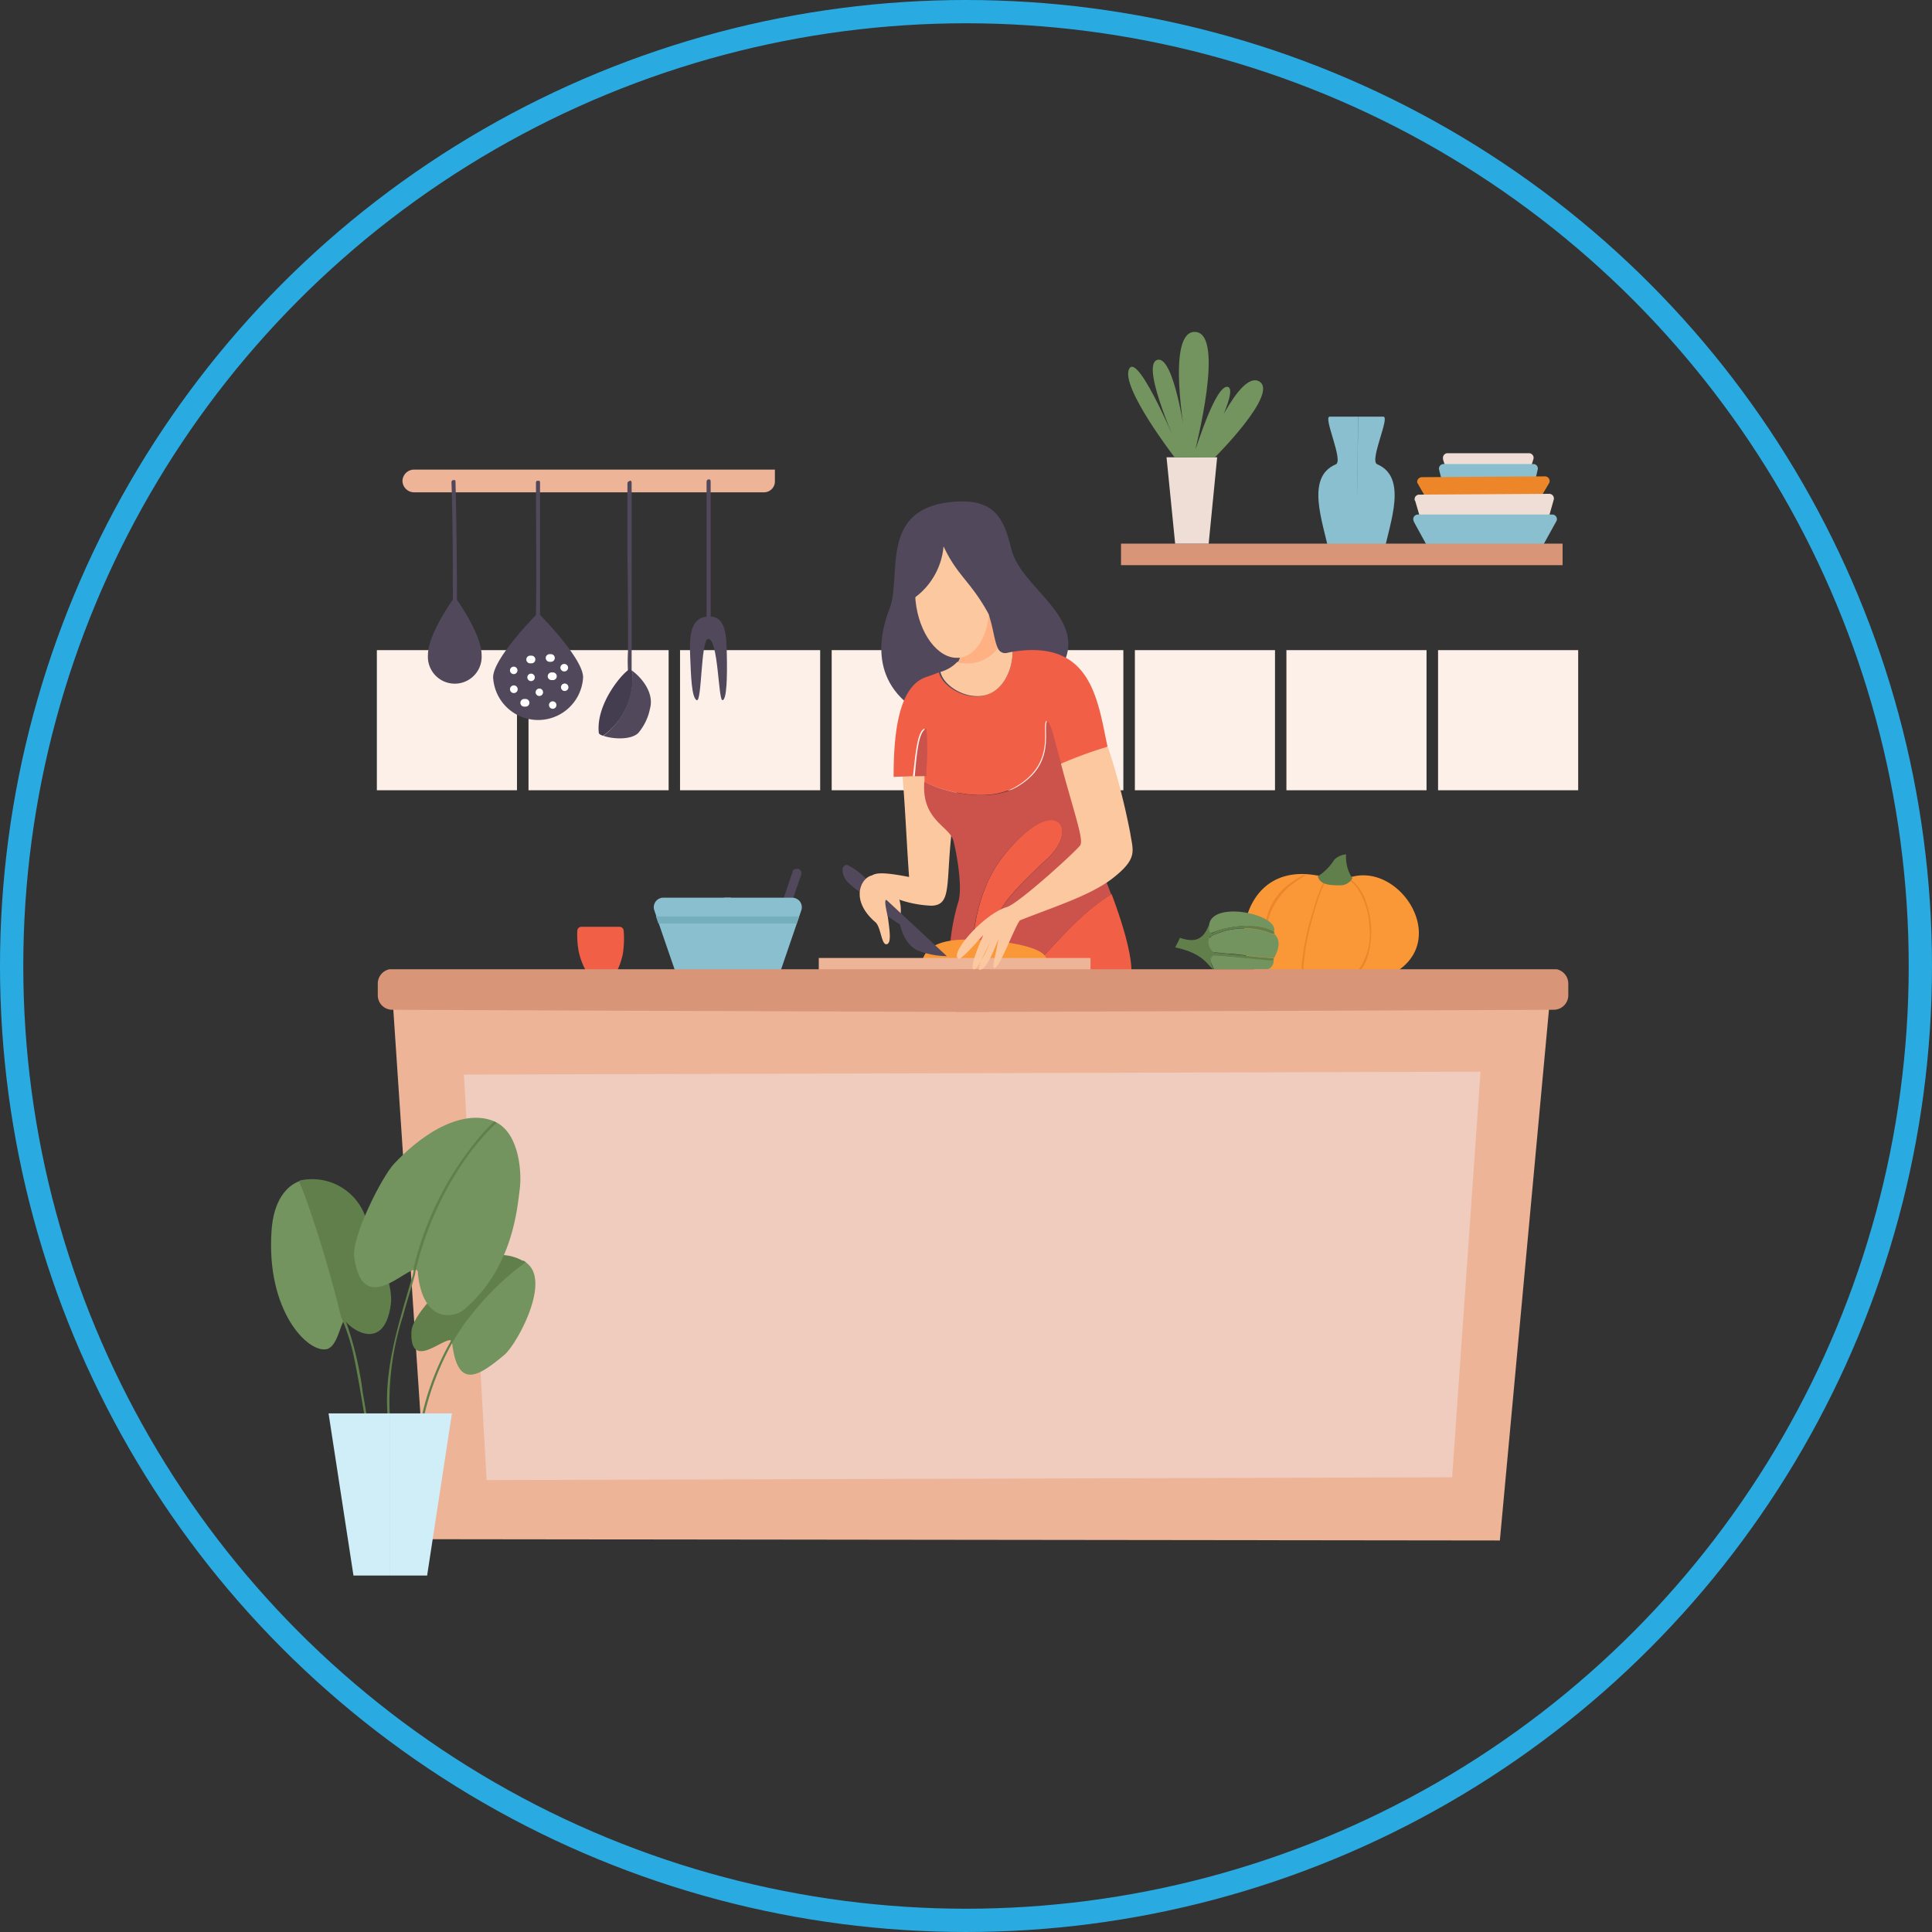 <svg xmlns="http://www.w3.org/2000/svg" viewBox="0 0 166 166"><rect x="0" y="0" width="166" height="166" fill="#333333" stroke="none"/><defs><style>.cls-1{fill:none;stroke:#29abe2;stroke-miterlimit:10;stroke-width:2px;}.cls-2{fill:#fcf0e8;}.cls-3{fill:#51495b;}.cls-10,.cls-11,.cls-12,.cls-13,.cls-14,.cls-15,.cls-16,.cls-17,.cls-18,.cls-19,.cls-3,.cls-4,.cls-5,.cls-6,.cls-7,.cls-8,.cls-9{fill-rule:evenodd;}.cls-4{fill:#edb498;}.cls-5{fill:#efccbd;}.cls-6{fill:#fa9837;}.cls-7{fill:#ed8629;}.cls-21,.cls-8{fill:#607f4b;}.cls-20,.cls-9{fill:#73935f;}.cls-10{fill:#fff;}.cls-11{fill:#443d4f;}.cls-12{fill:#fcc8a0;}.cls-13{fill:#f15f46;}.cls-14{fill:#ffb184;}.cls-15{fill:#cc524c;}.cls-16{fill:#89bfce;}.cls-17{fill:#d89577;}.cls-18{fill:#efded5;}.cls-19{fill:#75afbc;}.cls-22{fill:#d0eef8;}</style></defs><g id="レイヤー_2" data-name="レイヤー 2"><g id="文字"><circle class="cls-1" cx="83" cy="83" r="82"/><rect class="cls-2" x="32.38" y="55.86" width="12.04" height="12.04"/><rect class="cls-2" x="45.41" y="55.86" width="12.04" height="12.04"/><rect class="cls-2" x="58.43" y="55.86" width="12.04" height="12.04"/><rect class="cls-2" x="71.46" y="55.86" width="12.04" height="12.04"/><rect class="cls-2" x="84.48" y="55.86" width="12.04" height="12.04"/><rect class="cls-2" x="97.51" y="55.86" width="12.04" height="12.04"/><rect class="cls-2" x="110.53" y="55.86" width="12.04" height="12.04"/><rect class="cls-2" x="123.56" y="55.86" width="12.04" height="12.04"/><path class="cls-3" d="M74.39,75.48a5.8,5.8,0,0,0-1.57-1.15c-.46-.09-.62.54-.13,1.3a6.25,6.25,0,0,0,2.1,1.49Z"/><polygon class="cls-4" points="33.75 86.09 133.14 86.2 128.87 132.36 36.84 132.25 33.75 86.09 33.75 86.09"/><polygon class="cls-5" points="39.86 92.33 127.21 92.08 124.77 126.93 41.81 127.17 39.86 92.33 39.86 92.33"/><path class="cls-6" d="M113.2,75.19a2.32,2.32,0,0,0,2.72.22c4.2-1.41,8.47,5,4.26,7.94-5.53,0-8.32,0-12.37,0-2-1.72-1.1-9.35,5.39-8.12Z"/><path class="cls-7" d="M115.78,75.42a.16.16,0,0,1,.08,0,3.72,3.72,0,0,1,1.52,2.11,7.43,7.43,0,0,1,.15,4.59,3.78,3.78,0,0,1-.78,1.45s0,.06-.1.05-.07-.1,0-.19a5.29,5.29,0,0,0,1-3.9,6.26,6.26,0,0,0-1-3.16,2.62,2.62,0,0,0-.87-.82.14.14,0,0,1-.06-.07.08.08,0,0,1,.09-.09Z"/><path class="cls-7" d="M114,75.47c.08,0,.08.1,0,.17a1.6,1.6,0,0,0-.34.57,18,18,0,0,0-.83,2.48,20.17,20.17,0,0,0-.8,4,2.22,2.22,0,0,0,.1,1.1.12.12,0,0,1,0,.1s-.12,0-.15,0a2.76,2.76,0,0,1-.09-1.41,22.8,22.8,0,0,1,1-4.45,12.52,12.52,0,0,1,.8-2.17.8.8,0,0,1,.31-.4.08.08,0,0,1,.05,0Z"/><path class="cls-7" d="M112.07,75.18h.15a12.79,12.79,0,0,0-1.58,1.11A6.54,6.54,0,0,0,109.36,78a4.68,4.68,0,0,0-.49,1.55v.06c0,.09-.18.09-.16-.07a5.21,5.21,0,0,1,1.86-3.43,7.13,7.13,0,0,1,1.5-.95Z"/><path class="cls-8" d="M113.21,75.31a4.76,4.76,0,0,0,1.45-1.46,1.63,1.63,0,0,1,1-.44,3.29,3.29,0,0,0,.54,2.06,1.2,1.2,0,0,1-1.09.6c-1,0-1.69-.1-1.88-.76Z"/><path class="cls-9" d="M109.49,80.24c.72.7.2,1.62,0,2.05-1.27,0-2.51-.24-3.76-.35-.52,0-1-.11-1.56-.11-.16,0-.32.19-.07.24h.43c1.55.1,3.09.3,4.63.42l.27,0a.76.76,0,0,1-.5.79c-1.78,0-3.83,0-4.61,0-.12-.18-.78-1.82-.78-1.82s.29-1.57.35-2c.27-2.12,6-.91,5.58.58l0,0a4.67,4.67,0,0,0-2.21-.48,8.64,8.64,0,0,0-2.52.37c-.49.14-1.06.4-.89.56s.16,0,.16,0a1.72,1.72,0,0,1,.49-.24,6.25,6.25,0,0,1,4.82,0c.09,0,.11.07.17,0l0,0Z"/><path class="cls-8" d="M109.49,80.24l0,0c-.06,0-.08,0-.17,0a6.25,6.25,0,0,0-4.82,0,1.72,1.72,0,0,0-.49.24s-.1.05-.16,0,.4-.42.89-.56a8.64,8.64,0,0,1,2.52-.37,4.67,4.67,0,0,1,2.21.48l0,0,0,.11.08.08Z"/><path class="cls-8" d="M109.41,82.52l-.27,0c-1.54-.12-3.08-.32-4.63-.42h-.43c-.25,0-.09-.24.07-.24.52,0,1,.06,1.56.11,1.25.11,2.49.31,3.76.35l-.06.12v.11Z"/><path class="cls-8" d="M104.3,83.31c-.46-.18-.73-1.38-3.33-1.91.09-.17.33-.62.41-.82,1.26.42,2,.2,2.49-1.11,0,.39,0,.77.4.75-.86.44-.3,1.59.19,1.67-.28.32-.74.34-.16,1.42Z"/><path class="cls-4" d="M66.58,40.35h-31a1,1,0,0,0-1,.95h0a1,1,0,0,0,1,1h30a.94.94,0,0,0,1-1v-.95Z"/><path class="cls-3" d="M46.23,52.66s-3.86,3.87-3.86,5.53a3.87,3.87,0,0,0,7.73,0c0-1.66-3.87-5.53-3.87-5.53Z"/><path class="cls-3" d="M39.08,51.28s-2.31,3.13-2.31,5a2.31,2.31,0,1,0,4.61,0c0-1.87-2.3-5-2.3-5Z"/><path class="cls-3" d="M39,41.25c.11,0,.13,0,.14.17.07,3.46.12,6.92.12,10.39,0,0,0,.19-.18.18a.2.2,0,0,1-.17-.18c0-3.47,0-6.93-.12-10.39a.18.18,0,0,1,.21-.17Z"/><path class="cls-3" d="M46.25,41.31c.12,0,.14,0,.15.17v.74c0,3.51,0,7,0,10.53,0,.19,0,.41-.11.47s-.24-.09-.24-.31c.07-3.75,0-7.51,0-11.25v-.18c0-.15.05-.18.2-.17Z"/><path class="cls-3" d="M60.91,41.19c.12,0,.14.06.15.18,0,3.86,0,7.77,0,11.59,0,0,0,.15-.15.17a.17.17,0,0,1-.2-.17c0-3.87,0-7.73,0-11.59a.19.19,0,0,1,.2-.18Z"/><path class="cls-3" d="M54.11,41.3c.14,0,.15.06.16.18,0,5.08,0,12.54,0,15.24,0,.31,0,.74,0,1,0,0-.23-.26-.31,0a14.58,14.58,0,0,1,0-1.8c0-3.33,0-5-.05-8.2,0-2.07,0-4.13,0-6.2a.19.19,0,0,1,.19-.18Z"/><path class="cls-10" d="M45.61,56.34a.33.33,0,1,1,0,.65.33.33,0,1,1,0-.65Z"/><path class="cls-10" d="M45.63,57.88a.32.32,0,1,1,0,.64.32.32,0,1,1,0-.64Z"/><path class="cls-10" d="M44.15,57.28a.32.32,0,1,1-.33.32.32.32,0,0,1,.33-.32Z"/><path class="cls-10" d="M44.15,58.89a.33.33,0,1,1-.33.33.33.33,0,0,1,.33-.33Z"/><path class="cls-10" d="M46.35,59.16a.32.32,0,1,1-.33.32.33.33,0,0,1,.33-.32Z"/><path class="cls-10" d="M47.45,57.78a.33.33,0,1,1,0,.65.33.33,0,1,1,0-.65Z"/><path class="cls-10" d="M47.28,56.21a.33.33,0,1,1,0,.65.33.33,0,1,1,0-.65Z"/><path class="cls-10" d="M48.48,57.05a.32.32,0,0,1,.33.32.32.32,0,0,1-.33.32.33.33,0,0,1-.33-.32.32.32,0,0,1,.33-.32Z"/><path class="cls-10" d="M48.53,58.73a.32.32,0,1,1-.33.32.32.32,0,0,1,.33-.32Z"/><path class="cls-10" d="M47.51,60.26a.32.32,0,1,1-.34.32.32.32,0,0,1,.34-.32Z"/><path class="cls-10" d="M45.1,60.06a.33.33,0,1,1,0,.65.33.33,0,1,1,0-.65Z"/><path class="cls-11" d="M51.82,63.22c-.22-.07-.36-.16-.37-.25-.28-2.7,2.41-5.55,2.68-5.45l.14.08a2,2,0,0,1,.09.35,6.1,6.1,0,0,1-2.54,5.27Z"/><path class="cls-3" d="M54.27,57.6c.52.34,2,1.72,1.58,3.28a4.65,4.65,0,0,1-1,2.09c-.65.65-2.29.52-3,.25A6.28,6.28,0,0,0,54.33,58a1,1,0,0,0-.06-.42Z"/><path class="cls-3" d="M59.86,60.16c-.45-.23-.49-2.16-.56-3.77-.1-2.09.16-3.38,1.59-3.42s1.52,1.43,1.56,3.28,0,3.88-.37,3.91-.35-5.23-1.22-5.27c-.66,0-.54,5.5-1,5.27Z"/><path class="cls-3" d="M68.49,74.65c.18,0,.19,0,.24.1a.36.36,0,0,1,.11.41c-.38,1.1-.77,2.2-1.12,3.31,0,0-.14.27-.37.27a.39.39,0,0,1-.36-.51c.32-1,.67-2,1-3l.11-.3c0-.07,0-.08,0-.1a.36.36,0,0,1,.33-.16Z"/><path class="cls-3" d="M91.35,57c-1.65,3.39-11.88,4.52-12.86,3.84-4.38-3-2.33-7.81-2-8.69.94-2.77-.87-8.32,5.09-9,4-.47,4.7,1.54,5.33,4.08.81,3.27,6.43,5.77,4.47,9.78Z"/><path class="cls-12" d="M81.42,66.88a19.44,19.44,0,0,0-3.87-.19c.26,3.28.37,6.1.56,8.66-2.24-.43-3-.4-3.32,0,1.12.86,1.31,1.56,2.26,1.87a9.61,9.61,0,0,0,3,.6c1.73-.07,1.21-1.81,1.72-6.38.15-1.32,1.09-4.43-.35-4.59Z"/><path class="cls-12" d="M75.26,75.15a3.25,3.25,0,0,1,2,4c-.6-1-1.15-1.83-1.1-1.39.14,1.49.55,3.18.06,3.36s-.51-1.45-1-1.88c-2.52-2.16-.92-4.3,0-4Z"/><path class="cls-13" d="M81.61,81.89c0,.13.07.21.1.22s1.81.79,1.82.18,0-5.37,2.69-8.75c4.42-5.59,6.66-2.44,3.77.24s-4.37,4.37-4.34,5.45c0,.85,2,3.94,2.69,4s3.79-4.43,7.17-6.41c1.06,2.82,1.89,5.69,1.68,7.26,0,1.13-14.93.74-15.36.23a4.69,4.69,0,0,1-.22-2.46Z"/><path class="cls-13" d="M79.44,67.16a3.89,3.89,0,0,1,0-.47l0-.53a20.78,20.78,0,0,0,0-3.55c-.64.17-.8,2.38-1,4.08l-1.66.06c0-3.58.38-7.72,2.75-8.56.44-.15.82-.29,1.15-.42.23,1.14,2.18,2.39,3.85,2C86.17,59.36,87,57.66,87,56c6.81-1.1,7.31,4.21,8.16,8.15-.4.13-1.26,2.46-1.8,4.33a3.2,3.2,0,0,1-1.75-1.55c-1.21-2.6-1.17-4.45-1.72-5-.41.69.83,3.59-2.53,5.62-2.66,1.61-6.79.27-8-.42Z"/><path class="cls-12" d="M85.73,55.68a.68.68,0,0,0,.86.4L87,56c0,1.65-.86,3.35-2.34,3.73-1.67.42-3.62-.83-3.85-2a3.13,3.13,0,0,0,1.45-.87,3.23,3.23,0,0,0,3.44-1.22Z"/><path class="cls-14" d="M83.23,53.73l1.62-1.22c.49,1.32.55,2.46.88,3.17a3.23,3.23,0,0,1-3.44,1.22c.28-.38.27-.88.07-1.7l0-.14c.28-.46.61-.94.9-1.33Z"/><path class="cls-12" d="M81,46.42c1.7-.37,3.44,1.59,3.89,4.37s-.57,5.33-2.27,5.69-3.44-1.59-3.89-4.37.57-5.33,2.27-5.69Z"/><path class="cls-3" d="M81.07,46.94c1.19,2.57,2.36,3,3.94,5.94a7.79,7.79,0,0,0-1.15-6.25,2.78,2.78,0,0,0-3.4-1,23.32,23.32,0,0,0-2.53,3.89c-.16.58.57,2,.69,1.81a6.11,6.11,0,0,0,2.45-4.39Z"/><path class="cls-15" d="M78.6,66.69c.15-1.7.31-3.91,1-4.08a20.78,20.78,0,0,1,0,3.55l0,.53Z"/><path class="cls-15" d="M79.44,67.16c1.16.69,5.29,2,8,.42,3.36-2,2.12-4.93,2.53-5.62.49.43.58,1.66,1.23,3.66.12.38.33.89.49,1.32a3,3,0,0,0,1.75,1.55A5.41,5.41,0,0,0,93,71.06c.73,1.51,1.67,3.65,2.48,5.8-3.38,2-6.54,6.51-7.17,6.41s-2.66-3.19-2.69-4c0-1.08,1.45-2.77,4.34-5.45s.65-5.83-3.77-.24c-2.67,3.38-2.69,8.14-2.69,8.75s-1.67-.12-1.82-.18-.07-.09-.1-.22a18.86,18.86,0,0,1,.72-4.32c.47-1.21-.12-4.39-.38-5.36-.33-1.28-2.71-1.74-2.51-5Z"/><path class="cls-6" d="M89.91,82.67c-.07.23-5.39.35-5.39.35a34.87,34.87,0,0,0-5.34-.12c.26-2.61,4.22-2.18,5.72-2.09s5.36.58,5,1.86Z"/><polygon class="cls-4" points="93.7 82.31 70.35 82.31 70.35 83.58 93.7 83.58 93.7 82.31 93.7 82.31"/><path class="cls-13" d="M49.6,80a.4.4,0,0,1,.1-.26.36.36,0,0,1,.26-.11h3.27a.37.37,0,0,1,.25.1.38.38,0,0,1,.11.26,8.74,8.74,0,0,1-.07,1.94A6.11,6.11,0,0,1,53,83.46H50.37a6.26,6.26,0,0,1-.64-1.67A8.07,8.07,0,0,1,49.6,80Z"/><path class="cls-16" d="M62.46,83.65l-.24-6.52h5.85a.85.85,0,0,1,.67.34.84.84,0,0,1,.11.75L67,83.62c-1.41,0-4.53,0-4.53,0Z"/><path class="cls-16" d="M62.57,83.65l.24-6.52H57a.82.82,0,0,0-.67.34.81.81,0,0,0-.11.75c.63,1.86,1.86,5.41,1.86,5.41,1.41,0,4.53,0,4.53,0Z"/><path class="cls-17" d="M85,86.94V83.28s-46.42,0-51.54,0a1.26,1.26,0,0,0-1,1.23v1a1.24,1.24,0,0,0,1.24,1.25c17.08.08,51.33.19,51.33.19Z"/><path class="cls-17" d="M82.21,86.94V83.28s46.42,0,51.54,0a1.26,1.26,0,0,1,1,1.23v1a1.25,1.25,0,0,1-1.24,1.25c-17.08.08-51.33.19-51.33.19Z"/><path class="cls-12" d="M95.19,64.16a61.27,61.27,0,0,1,1.92,7.41c.24,1.56.67,2.18-1.48,3.87-1.93,1.52-5.26,2.54-8,3.64-.51.67-1.75,4.15-2.19,4.09-.29,0,.26-1.65.31-2.4-.2.5-1,2.66-1.59,2.55-.34-.06,1-2.46,1-2.5s-1.09,2.53-1.47,2.47c-.54-.08.81-2.9.78-2.93s-1.89,2.24-2.15,2c-.7-.52,2.26-3.86,4.18-4.42,1-.28,6-4.84,6.32-5.32s-.64-3.12-1.66-7a34.85,34.85,0,0,1,4-1.46Z"/><path class="cls-16" d="M116.68,35.8c.95,0,1.25,0,2.18,0,.6,0-1.23,3.79-.53,4.09,2.64,1.12,1.09,5,.61,7.45-.12.59-2.6,1-2.51.27s.24-6.53.25-11.81Z"/><path class="cls-16" d="M116.68,35.8c-.9,0-1.53,0-2.43,0-.6,0,1.22,3.8.52,4.1-2.64,1.11-1.08,5-.6,7.45.12.59,2.6,1,2.5.27s0-6.52,0-11.8Z"/><path class="cls-18" d="M124,39.46a.39.39,0,0,1,.06-.36.38.38,0,0,1,.31-.16l7,0a.39.39,0,0,1,.32.16.37.37,0,0,1,.06.35c-.09.31-.2.65-.2.65l-7.36,0-.21-.64Z"/><path class="cls-16" d="M123.65,40.36a.41.41,0,0,1,.07-.34.42.42,0,0,1,.31-.15l7.71,0a.38.38,0,0,1,.38.48l-.27,1.18-7.91,0-.29-1.17Z"/><path class="cls-7" d="M121.82,41.58a.37.37,0,0,1,0-.38.42.42,0,0,1,.34-.2l10.58-.07a.39.39,0,0,1,.35.2.38.38,0,0,1,0,.4c-.24.41-.54.92-.65,1.09a.14.14,0,0,1-.11.07l-9.86,0c-.23-.4-.48-.82-.65-1.15Z"/><path class="cls-18" d="M121.56,43a.39.39,0,0,1,.37-.5l11.19-.07a.4.4,0,0,1,.38.5l-.4,1.41L122,44.42s-.24-.83-.41-1.4Z"/><path class="cls-16" d="M121.48,44.8a.39.39,0,0,1,0-.39.4.4,0,0,1,.34-.2l11.56,0a.4.4,0,0,1,.34.2.37.37,0,0,1,0,.38L132.5,47l-9.83,0-1.19-2.17Z"/><polygon class="cls-17" points="134.26 46.71 96.32 46.71 96.32 48.56 134.26 48.56 134.26 46.71 134.26 46.71"/><path class="cls-3" d="M76.23,77.38l5.12,4.77A6.88,6.88,0,0,1,79,81.72c-1.34-.47-1.67-2.28-1.67-2.28l-1.05-.7S75.83,77,76.23,77.38Z"/><polygon class="cls-19" points="56.36 78.74 68.67 78.74 68.46 79.35 56.57 79.35 56.36 78.74"/><polygon class="cls-18" points="100.97 46.71 100.23 39.29 104.58 39.29 103.85 46.71 100.97 46.71"/><path class="cls-20" d="M100.92,39.29s-4.69-6.08-3.9-7.6,4.39,7.24,4.39,7.24-3.47-7.48-2-8,2.44,6.7,2.44,6.7-1.71-9.3.87-9.11-.06,10.17,0,10.08,1.73-5.55,2.76-5.36-1.87,5.53-1.87,5.53,2.83-7,4.58-6-3.82,6.54-3.82,6.54Z"/><path class="cls-9" d="M44.93,108.29a2.4,2.4,0,0,1,.5.39c1.75,1.72-1,6.77-2.09,7.73-2.18,1.81-4,3.06-4.49-1a.25.25,0,0,0-.12-.2,22.22,22.22,0,0,0,1.81-2.39,27.28,27.28,0,0,1,4.39-4.49Z"/><path class="cls-8" d="M38.77,115.18c-.63-.33-3.54,2.67-3.42-.71,0-1.56,3.41-4.85,5.5-6a3.91,3.91,0,0,1,4.2-.06,26,26,0,0,0-4.52,4.32c-.89,1.22-1.55,2.34-1.76,2.5Z"/><path class="cls-21" d="M45,108.33l.17.12A23.64,23.64,0,0,0,39,115.12a24,24,0,0,0-2.72,7.29.12.12,0,0,1-.05.08c-.06,0-.14,0-.13-.13a23.2,23.2,0,0,1,4.62-10.06,22.39,22.39,0,0,1,4.09-3.83l.06,0,.14-.1Z"/><path class="cls-9" d="M25.87,101.41c1.17,3.24,3.18,10,3.72,12-.37.42-.62,2.31-1.52,2.51-1.62.35-5.21-3.28-4.74-10.16.17-2.6,1.28-3.89,2.46-4.3l.08,0Z"/><path class="cls-8" d="M25.87,101.41a4.85,4.85,0,0,1,5.55,3.2c.4,1.06,2.43,5.41,2.16,7.46-.55,4.1-3.39,2.25-4,1.31h0c-.62-2.09-2.67-9.11-3.72-12Z"/><path class="cls-21" d="M25.71,101.46l.18-.06a39.88,39.88,0,0,1,1.68,4.71c.67,2.21,1.28,4.44,1.88,6.67l.06.23.17.41a29.24,29.24,0,0,1,1.49,6.25c.13.72.25,1.43.37,2.15a.08.08,0,0,1,0,.08c-.05.08-.15.06-.18,0-.33-2-.64-3.9-1.06-5.82a17.72,17.72,0,0,0-1-2.94h0a100.87,100.87,0,0,0-3.14-10.49c-.14-.35-.31-.81-.47-1.14Z"/><path class="cls-9" d="M35.9,109.39c.46,4.4,3.16,3.85,4,3.11,4.25-3.63,4.55-8.89,4.75-10.27s0-4.76-2-5.79-5.3-.14-8.78,3.54c-1.07,1.13-3.66,6.29-3.44,8,.77,5.88,5.32-.2,5.49,1.39Z"/><path class="cls-21" d="M42.47,96.36l.2.1a21.07,21.07,0,0,0-2.87,3.4,27.93,27.93,0,0,0-3.2,6.31,29.89,29.89,0,0,0-.89,3,3.91,3.91,0,0,1-.08.44c-.31,1.16-.7,2.29-1,3.45a23.92,23.92,0,0,0-1.12,8.89.11.11,0,0,1,0,.09c0,.06-.14.07-.17-.06-.45-4.08.89-8.17,2-12a3.76,3.76,0,0,0,.2-.82,1.66,1.66,0,0,1,0-.21,27.34,27.34,0,0,1,5.81-11.43,11.56,11.56,0,0,1,1.09-1.12Z"/><polygon class="cls-22" points="30.37 135.37 28.23 121.44 33.53 121.44 33.53 135.37 30.37 135.37"/><polygon class="cls-22" points="36.7 135.37 38.83 121.44 33.53 121.44 33.53 135.37 36.7 135.37"/></g></g></svg>